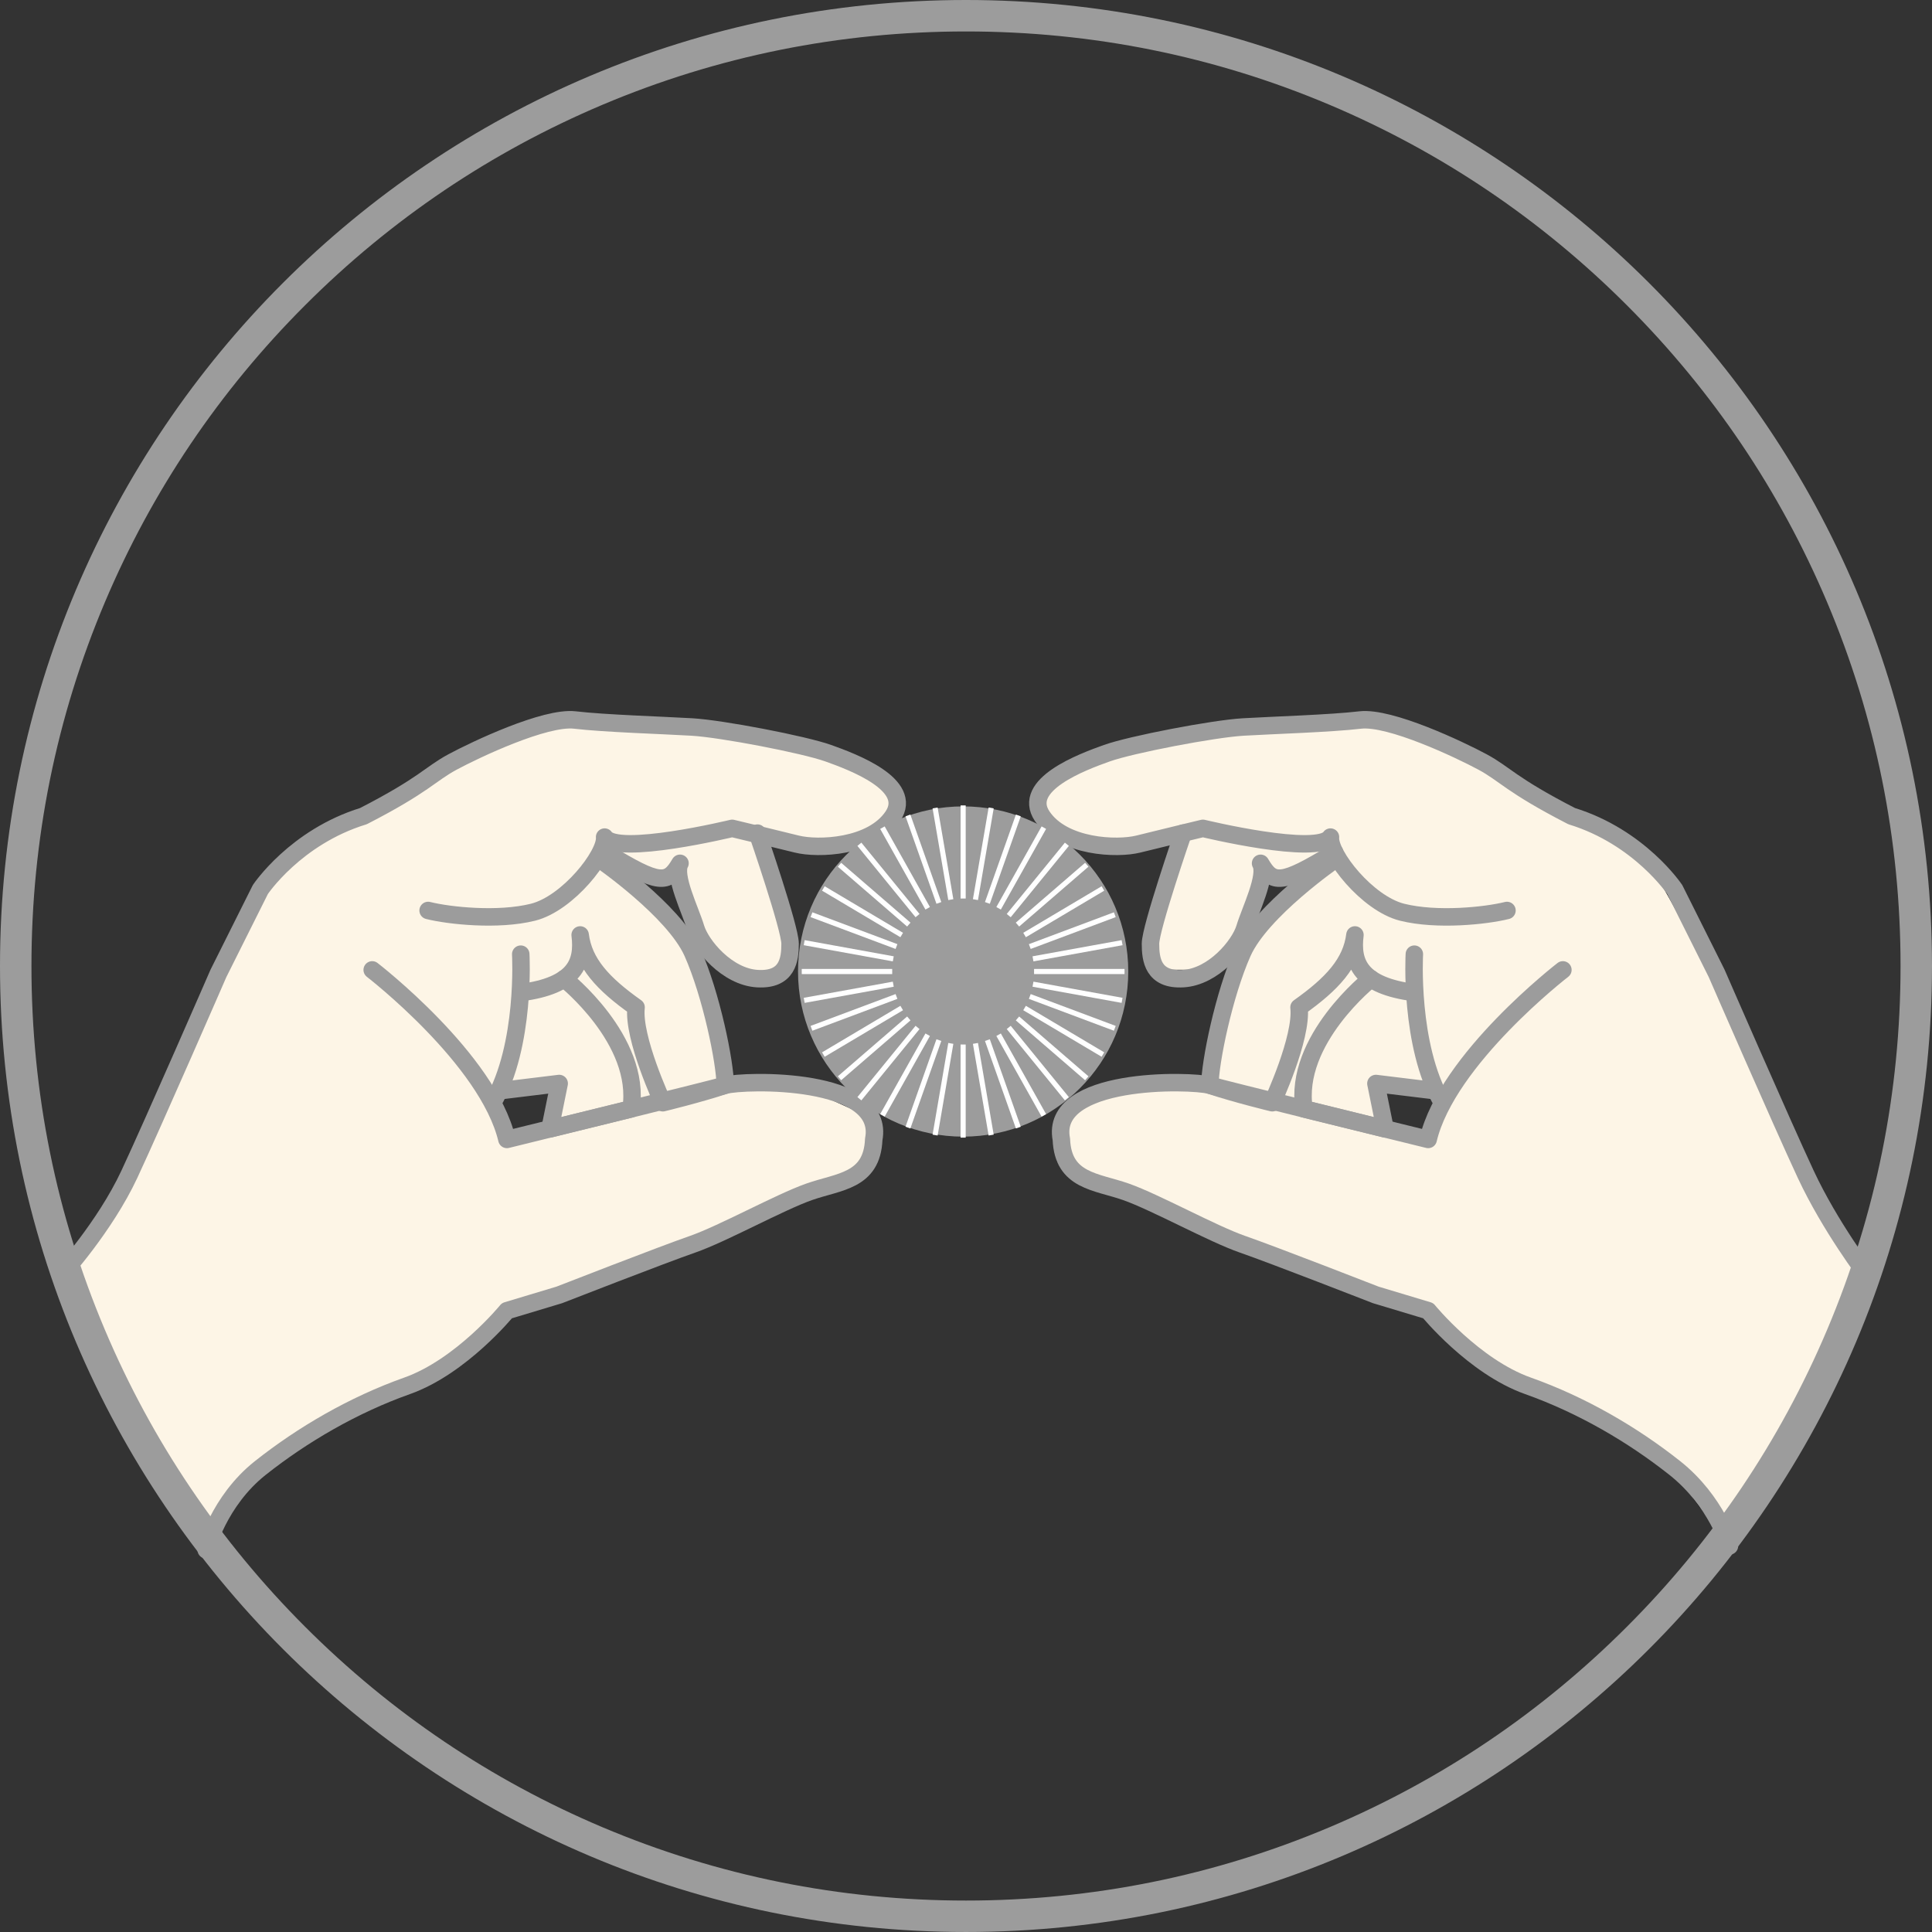 <?xml version="1.0" encoding="utf-8"?>
<!-- Generator: Adobe Illustrator 16.0.4, SVG Export Plug-In . SVG Version: 6.00 Build 0)  -->
<!DOCTYPE svg PUBLIC "-//W3C//DTD SVG 1.1//EN" "http://www.w3.org/Graphics/SVG/1.1/DTD/svg11.dtd">
<svg version="1.1" xmlns="http://www.w3.org/2000/svg" xmlns:xlink="http://www.w3.org/1999/xlink" x="0px" y="0px"
	 width="552.803px" height="552.801px" viewBox="0 0 552.803 552.801" enable-background="new 0 0 552.803 552.801"
	 xml:space="preserve">
<rect x="0" y="0" width="552.803" height="552.801" fill="#333333" stroke="none"/>
<g id="Colorierung">
	<polygon fill="#FDF5E6" points="215.568,231.177 223.209,258.352 226.069,270.017 220.819,280.77 210.033,277.979 202.924,272.04 
		196.768,259.212 193.733,248.356 186.901,251.776 178.25,247.431 161.799,230.454 	"/>
	<path fill="#FDF5E6" stroke="#000000" stroke-miterlimit="10" d="M230.104,310.639l-22.604-0.117l-1.005-8.781l-3.87-16.619
		l-8.375-18.841l-22.452-20.264l0.93-4.445h8.127l28.644-4.555l18.5,4.5l17.899,0.055l9.601-8.055l-0.213-7.646l-8.49-6.298
		l-18.458-6.4l-26.83-4.83l-35.106-2.4h-11.797l-20.423,9.694l-25.736,15.539l-15.664,7.202l-13.024,9.977l-20.761,37.043
		L37,336.024l-17.518,26.457l15.081,37.018l26.166,39.074L74.5,420.024l13.225-9.368l18.559-10.018l22.688-10.81l16.071-14.805
		l14.957-4.5l32.819-12.569l36.584-16.134l20.718-9.689l-1.26-12.993L230.104,310.639z M157.362,323.008l-12.319,4.56l-4.787-13.185
		l17.106-4.039V323.008z"/>
	<path fill="#FDF5E6" stroke="#000000" stroke-miterlimit="10" d="M516.087,336.024l-21.996-50.625l-20.762-37.043l-13.023-9.977
		l-15.664-7.202l-25.736-15.539l-20.424-9.694h-11.797l-35.106,2.4l-26.829,4.83l-18.459,6.4l-8.49,6.298l-0.213,7.646l9.602,8.055
		l17.898-0.055l12.688-3.086l-8.587,27.849l2.289,11.698l13.747,0.001l10.314-7.143l5.308-19.06h11.986l8.298-6.512l0.157,0.753
		l-22.451,20.264l-8.375,18.841l-3.87,16.619l-1.005,8.781l-22.604,0.117l-18.758,8.499l-1.26,12.993l20.719,9.689l36.584,16.134
		l32.818,12.569l14.957,4.5l16.072,14.805l22.688,10.81l18.559,10.018l13.225,9.368l13.771,18.549l26.166-39.074l15.081-37.018
		L516.087,336.024z M408.645,326.901l-12.41-2.119l-2.214-13.116l19.411,2.718L408.645,326.901z"/>
</g>
<g id="Ebene_1">
	<g id="Vorlage" display="none">
		<g display="inline">
		</g>
	</g>
	<g id="Pinsel">
	</g>
	<path fill="none" stroke="#9C9C9C" stroke-width="5" stroke-linecap="round" stroke-linejoin="round" stroke-miterlimit="10" d="
		M17.514,364.75c0,0,12.485-13.727,19.485-28.727s25.5-57.507,25.5-57.507l12-24c0,0,10-15,29.5-21c17.5-9,19-12,25.5-15.5
		s26.5-13,35-12s25,1.5,33.5,2s32,5,39,7.5s24.5,9,18.5,18s-21.5,9.5-27.5,8s-18.5-4.5-18.5-4.5s-33,8-36.5,2.5
		c0.5,5-10.5,19-20.5,21.5s-24,1-30-0.5"/>
	<path fill="none" stroke="#9C9C9C" stroke-width="5" stroke-linecap="round" stroke-linejoin="round" stroke-miterlimit="10" d="
		M171.799,246.017c0,0,21,14.5,26.352,26.5c5.351,12,9.351,31.504,9.351,38.005c-7.5,2.5-17.851,5.001-17.851,5.001
		S181,296.946,182,288.231c-9.5-6.714-15-12.714-16-20.714c1,8-1.5,14.5-17,16.5"/>
	<path fill="none" stroke="#9C9C9C" stroke-width="5" stroke-linecap="round" stroke-linejoin="round" stroke-miterlimit="10" d="
		M149,273.017c0,0,1.5,26.003-8,42.506"/>
	<path fill="none" stroke="#9C9C9C" stroke-width="5" stroke-linecap="round" stroke-linejoin="round" stroke-miterlimit="10" d="
		M106.5,277.517c0,0,33.086,25.504,38.543,48.507c18.457-4.5,56.957-14.002,62.457-15.502s46-2.501,42.5,15.502
		c-0.5,12-10,12-18.5,15s-24.701,12-33.351,15c-8.65,3-38.149,14.5-38.149,14.5l-14.957,4.5c0,0-13.043,16-28.543,21.5
		s-30,14-42,23.5s-15.503,23.436-15.503,23.436"/>
	<path fill="none" stroke="#9C9C9C" stroke-width="5" stroke-linecap="round" stroke-linejoin="round" stroke-miterlimit="10" d="
		M161.424,280.047c0,0,22.207,17.502,19.142,37.24c-11.066,2.734-23.201,5.721-23.201,5.721L160,310.022l-17.258,2.107"/>
	<path fill="none" stroke="#9C9C9C" stroke-width="5" stroke-linecap="round" stroke-linejoin="round" stroke-miterlimit="10" d="
		M534.237,364.854c0,0-10.549-13.83-17.549-28.83s-25.5-57.507-25.5-57.507l-12-24c0,0-10-15-29.5-21c-17.5-9-19-12-25.5-15.5
		s-26.5-13-35-12s-25,1.5-33.5,2s-32,5-39,7.5s-24.5,9-18.5,18s21.5,9.5,27.5,8s18.5-4.5,18.5-4.5s33,8,36.5,2.5
		c-0.5,5,10.5,19,20.5,21.5s24,1,30-0.5"/>
	<path fill="none" stroke="#9C9C9C" stroke-width="5" stroke-linecap="round" stroke-linejoin="round" stroke-miterlimit="10" d="
		M338.534,238.379c0,0-9.346,27.138-9.346,31.638s0.691,10.5,9.346,10s16.154-9.5,17.654-14.5s6.499-15,4.499-18.5
		c3.501,6,5.903,6.252,21.202-3.124"/>
	<path fill="none" stroke="#9C9C9C" stroke-width="5" stroke-linecap="round" stroke-linejoin="round" stroke-miterlimit="10" d="
		M216.723,238.379c0,0,9.346,27.138,9.346,31.638s-0.691,10.5-9.346,10s-16.154-9.5-17.654-14.5s-6.499-15-4.499-18.5
		c-3.501,6-5.903,6.252-21.202-3.124"/>
	<path fill="none" stroke="#9C9C9C" stroke-width="5" stroke-linecap="round" stroke-linejoin="round" stroke-miterlimit="10" d="
		M381.89,246.017c0,0-21,14.5-26.352,26.5c-5.351,12-9.351,31.504-9.351,38.005c7.5,2.5,17.851,5.001,17.851,5.001
		s8.649-18.577,7.649-27.292c9.5-6.714,15-12.714,16-20.714c-1,8,1.5,14.5,17,16.5"/>
	<path fill="none" stroke="#9C9C9C" stroke-width="5" stroke-linecap="round" stroke-linejoin="round" stroke-miterlimit="10" d="
		M404.688,273.017c0,0-1.5,26.003,8,42.506"/>
	<path fill="none" stroke="#9C9C9C" stroke-width="5" stroke-linecap="round" stroke-linejoin="round" stroke-miterlimit="10" d="
		M447.188,277.517c0,0-33.086,25.504-38.543,48.507c-18.457-4.5-56.957-14.002-62.457-15.502s-46-2.501-42.5,15.502
		c0.5,12,10,12,18.5,15s24.701,12,33.351,15c8.65,3,38.149,14.5,38.149,14.5l14.957,4.5c0,0,13.043,16,28.543,21.5s30,14,42,23.5
		s15.66,22.32,15.66,22.32"/>
	<path fill="none" stroke="#9C9C9C" stroke-width="5" stroke-linecap="round" stroke-linejoin="round" stroke-miterlimit="10" d="
		M392.264,280.047c0,0-22.206,17.502-19.142,37.24c11.066,2.734,23.201,5.721,23.201,5.721l-2.636-12.985l17.258,2.106"/>
	<path fill="#9C9C9C" d="M322.827,277.976c0,26.097-21.15,47.25-47.244,47.25c-26.092,0-47.244-21.153-47.244-47.25
		c0-26.092,21.152-47.243,47.244-47.243C301.677,230.732,322.827,251.884,322.827,277.976z"/>
	<g>
		<g>
			
				<line fill="none" stroke="#FFFFFF" stroke-width="1.469" stroke-miterlimit="10" x1="275.583" y1="230.454" x2="275.583" y2="257.092"/>
			
				<line fill="none" stroke="#FFFFFF" stroke-width="1.469" stroke-miterlimit="10" x1="267.563" y1="231.177" x2="272.058" y2="257.41"/>
			
				<line fill="none" stroke="#FFFFFF" stroke-width="1.469" stroke-miterlimit="10" x1="259.788" y1="233.32" x2="268.641" y2="258.352"/>
			
				<line fill="none" stroke="#FFFFFF" stroke-width="1.469" stroke-miterlimit="10" x1="252.493" y1="236.821" x2="265.435" y2="259.89"/>
			
				<line fill="none" stroke="#FFFFFF" stroke-width="1.469" stroke-miterlimit="10" x1="245.899" y1="241.572" x2="262.536" y2="261.979"/>
			
				<line fill="none" stroke="#FFFFFF" stroke-width="1.469" stroke-miterlimit="10" x1="240.207" y1="247.431" x2="260.035" y2="264.553"/>
			
				<line fill="none" stroke="#FFFFFF" stroke-width="1.469" stroke-miterlimit="10" x1="235.59" y1="254.217" x2="258.005" y2="267.535"/>
			
				<line fill="none" stroke="#FFFFFF" stroke-width="1.469" stroke-miterlimit="10" x1="232.188" y1="261.724" x2="256.51" y2="270.835"/>
			
				<line fill="none" stroke="#FFFFFF" stroke-width="1.469" stroke-miterlimit="10" x1="230.104" y1="269.726" x2="255.594" y2="274.353"/>
			
				<line fill="none" stroke="#FFFFFF" stroke-width="1.469" stroke-miterlimit="10" x1="229.403" y1="277.978" x2="255.287" y2="277.979"/>
			
				<line fill="none" stroke="#FFFFFF" stroke-width="1.469" stroke-miterlimit="10" x1="230.104" y1="286.229" x2="255.594" y2="281.605"/>
			
				<line fill="none" stroke="#FFFFFF" stroke-width="1.469" stroke-miterlimit="10" x1="232.187" y1="294.232" x2="256.51" y2="285.122"/>
			
				<line fill="none" stroke="#FFFFFF" stroke-width="1.469" stroke-miterlimit="10" x1="235.59" y1="301.741" x2="258.005" y2="288.422"/>
			
				<line fill="none" stroke="#FFFFFF" stroke-width="1.469" stroke-miterlimit="10" x1="240.207" y1="308.525" x2="260.035" y2="291.404"/>
			
				<line fill="none" stroke="#FFFFFF" stroke-width="1.469" stroke-miterlimit="10" x1="245.898" y1="314.383" x2="262.536" y2="293.979"/>
			
				<line fill="none" stroke="#FFFFFF" stroke-width="1.469" stroke-miterlimit="10" x1="252.493" y1="319.135" x2="265.435" y2="296.066"/>
			
				<line fill="none" stroke="#FFFFFF" stroke-width="1.469" stroke-miterlimit="10" x1="259.788" y1="322.637" x2="268.641" y2="297.606"/>
			
				<line fill="none" stroke="#FFFFFF" stroke-width="1.469" stroke-miterlimit="10" x1="267.562" y1="324.782" x2="272.058" y2="298.549"/>
			
				<line fill="none" stroke="#FFFFFF" stroke-width="1.469" stroke-miterlimit="10" x1="275.581" y1="325.502" x2="275.582" y2="298.866"/>
			
				<line fill="none" stroke="#FFFFFF" stroke-width="1.469" stroke-miterlimit="10" x1="283.601" y1="324.782" x2="279.106" y2="298.549"/>
			
				<line fill="none" stroke="#FFFFFF" stroke-width="1.469" stroke-miterlimit="10" x1="291.376" y1="322.638" x2="282.523" y2="297.606"/>
			
				<line fill="none" stroke="#FFFFFF" stroke-width="1.469" stroke-miterlimit="10" x1="298.674" y1="319.138" x2="285.73" y2="296.066"/>
			
				<line fill="none" stroke="#FFFFFF" stroke-width="1.469" stroke-miterlimit="10" x1="305.266" y1="314.385" x2="288.629" y2="293.979"/>
			
				<line fill="none" stroke="#FFFFFF" stroke-width="1.469" stroke-miterlimit="10" x1="310.957" y1="308.527" x2="291.13" y2="291.404"/>
			
				<line fill="none" stroke="#FFFFFF" stroke-width="1.469" stroke-miterlimit="10" x1="315.576" y1="301.741" x2="293.158" y2="288.422"/>
			
				<line fill="none" stroke="#FFFFFF" stroke-width="1.469" stroke-miterlimit="10" x1="318.978" y1="294.233" x2="294.653" y2="285.122"/>
			
				<line fill="none" stroke="#FFFFFF" stroke-width="1.469" stroke-miterlimit="10" x1="321.061" y1="286.231" x2="295.569" y2="281.605"/>
			
				<line fill="none" stroke="#FFFFFF" stroke-width="1.469" stroke-miterlimit="10" x1="321.763" y1="277.979" x2="295.877" y2="277.979"/>
			
				<line fill="none" stroke="#FFFFFF" stroke-width="1.469" stroke-miterlimit="10" x1="321.062" y1="269.727" x2="295.568" y2="274.353"/>
			
				<line fill="none" stroke="#FFFFFF" stroke-width="1.469" stroke-miterlimit="10" x1="318.978" y1="261.725" x2="294.653" y2="270.836"/>
			
				<line fill="none" stroke="#FFFFFF" stroke-width="1.469" stroke-miterlimit="10" x1="315.577" y1="254.217" x2="293.158" y2="267.536"/>
			
				<line fill="none" stroke="#FFFFFF" stroke-width="1.469" stroke-miterlimit="10" x1="310.958" y1="247.431" x2="291.129" y2="264.554"/>
			
				<line fill="none" stroke="#FFFFFF" stroke-width="1.469" stroke-miterlimit="10" x1="305.267" y1="241.572" x2="288.629" y2="261.979"/>
			
				<line fill="none" stroke="#FFFFFF" stroke-width="1.469" stroke-miterlimit="10" x1="298.675" y1="236.82" x2="285.73" y2="259.892"/>
			
				<line fill="none" stroke="#FFFFFF" stroke-width="1.469" stroke-miterlimit="10" x1="291.378" y1="233.319" x2="282.523" y2="258.353"/>
			
				<line fill="none" stroke="#FFFFFF" stroke-width="1.469" stroke-miterlimit="10" x1="283.603" y1="231.175" x2="279.107" y2="257.41"/>
		</g>
	</g>
	<g id="Rahmen">
		<g>
			<g>
				<path fill="#9C9C9C" d="M276.401,9c36.104,0,71.121,7.068,104.082,21.01c31.842,13.468,60.438,32.75,84.999,57.31
					c24.562,24.561,43.842,53.159,57.312,85c13.939,32.961,21.01,67.979,21.01,104.082c0,36.104-7.068,71.121-21.01,104.082
					c-13.47,31.841-32.749,60.438-57.312,84.999c-24.561,24.562-53.157,43.844-84.999,57.312
					c-32.961,13.939-67.979,21.01-104.082,21.01s-71.122-7.068-104.083-21.01c-31.841-13.469-60.438-32.75-84.999-57.312
					c-24.562-24.561-43.843-53.158-57.312-84.999C16.068,347.521,9,312.504,9,276.4c0-36.103,7.068-71.121,21.01-104.082
					c13.469-31.841,32.75-60.438,57.312-85c24.562-24.561,53.158-43.842,84.999-57.31C205.279,16.068,240.299,9,276.401,9
					 M276.401,0C123.749,0,0,123.749,0,276.4c0,152.651,123.749,276.401,276.401,276.401s276.4-123.75,276.4-276.401
					C552.802,123.749,429.055,0,276.401,0L276.401,0z"/>
			</g>
		</g>
	</g>
	<g id="Ebene_1_1_" display="none">
	</g>
</g>
</svg>
